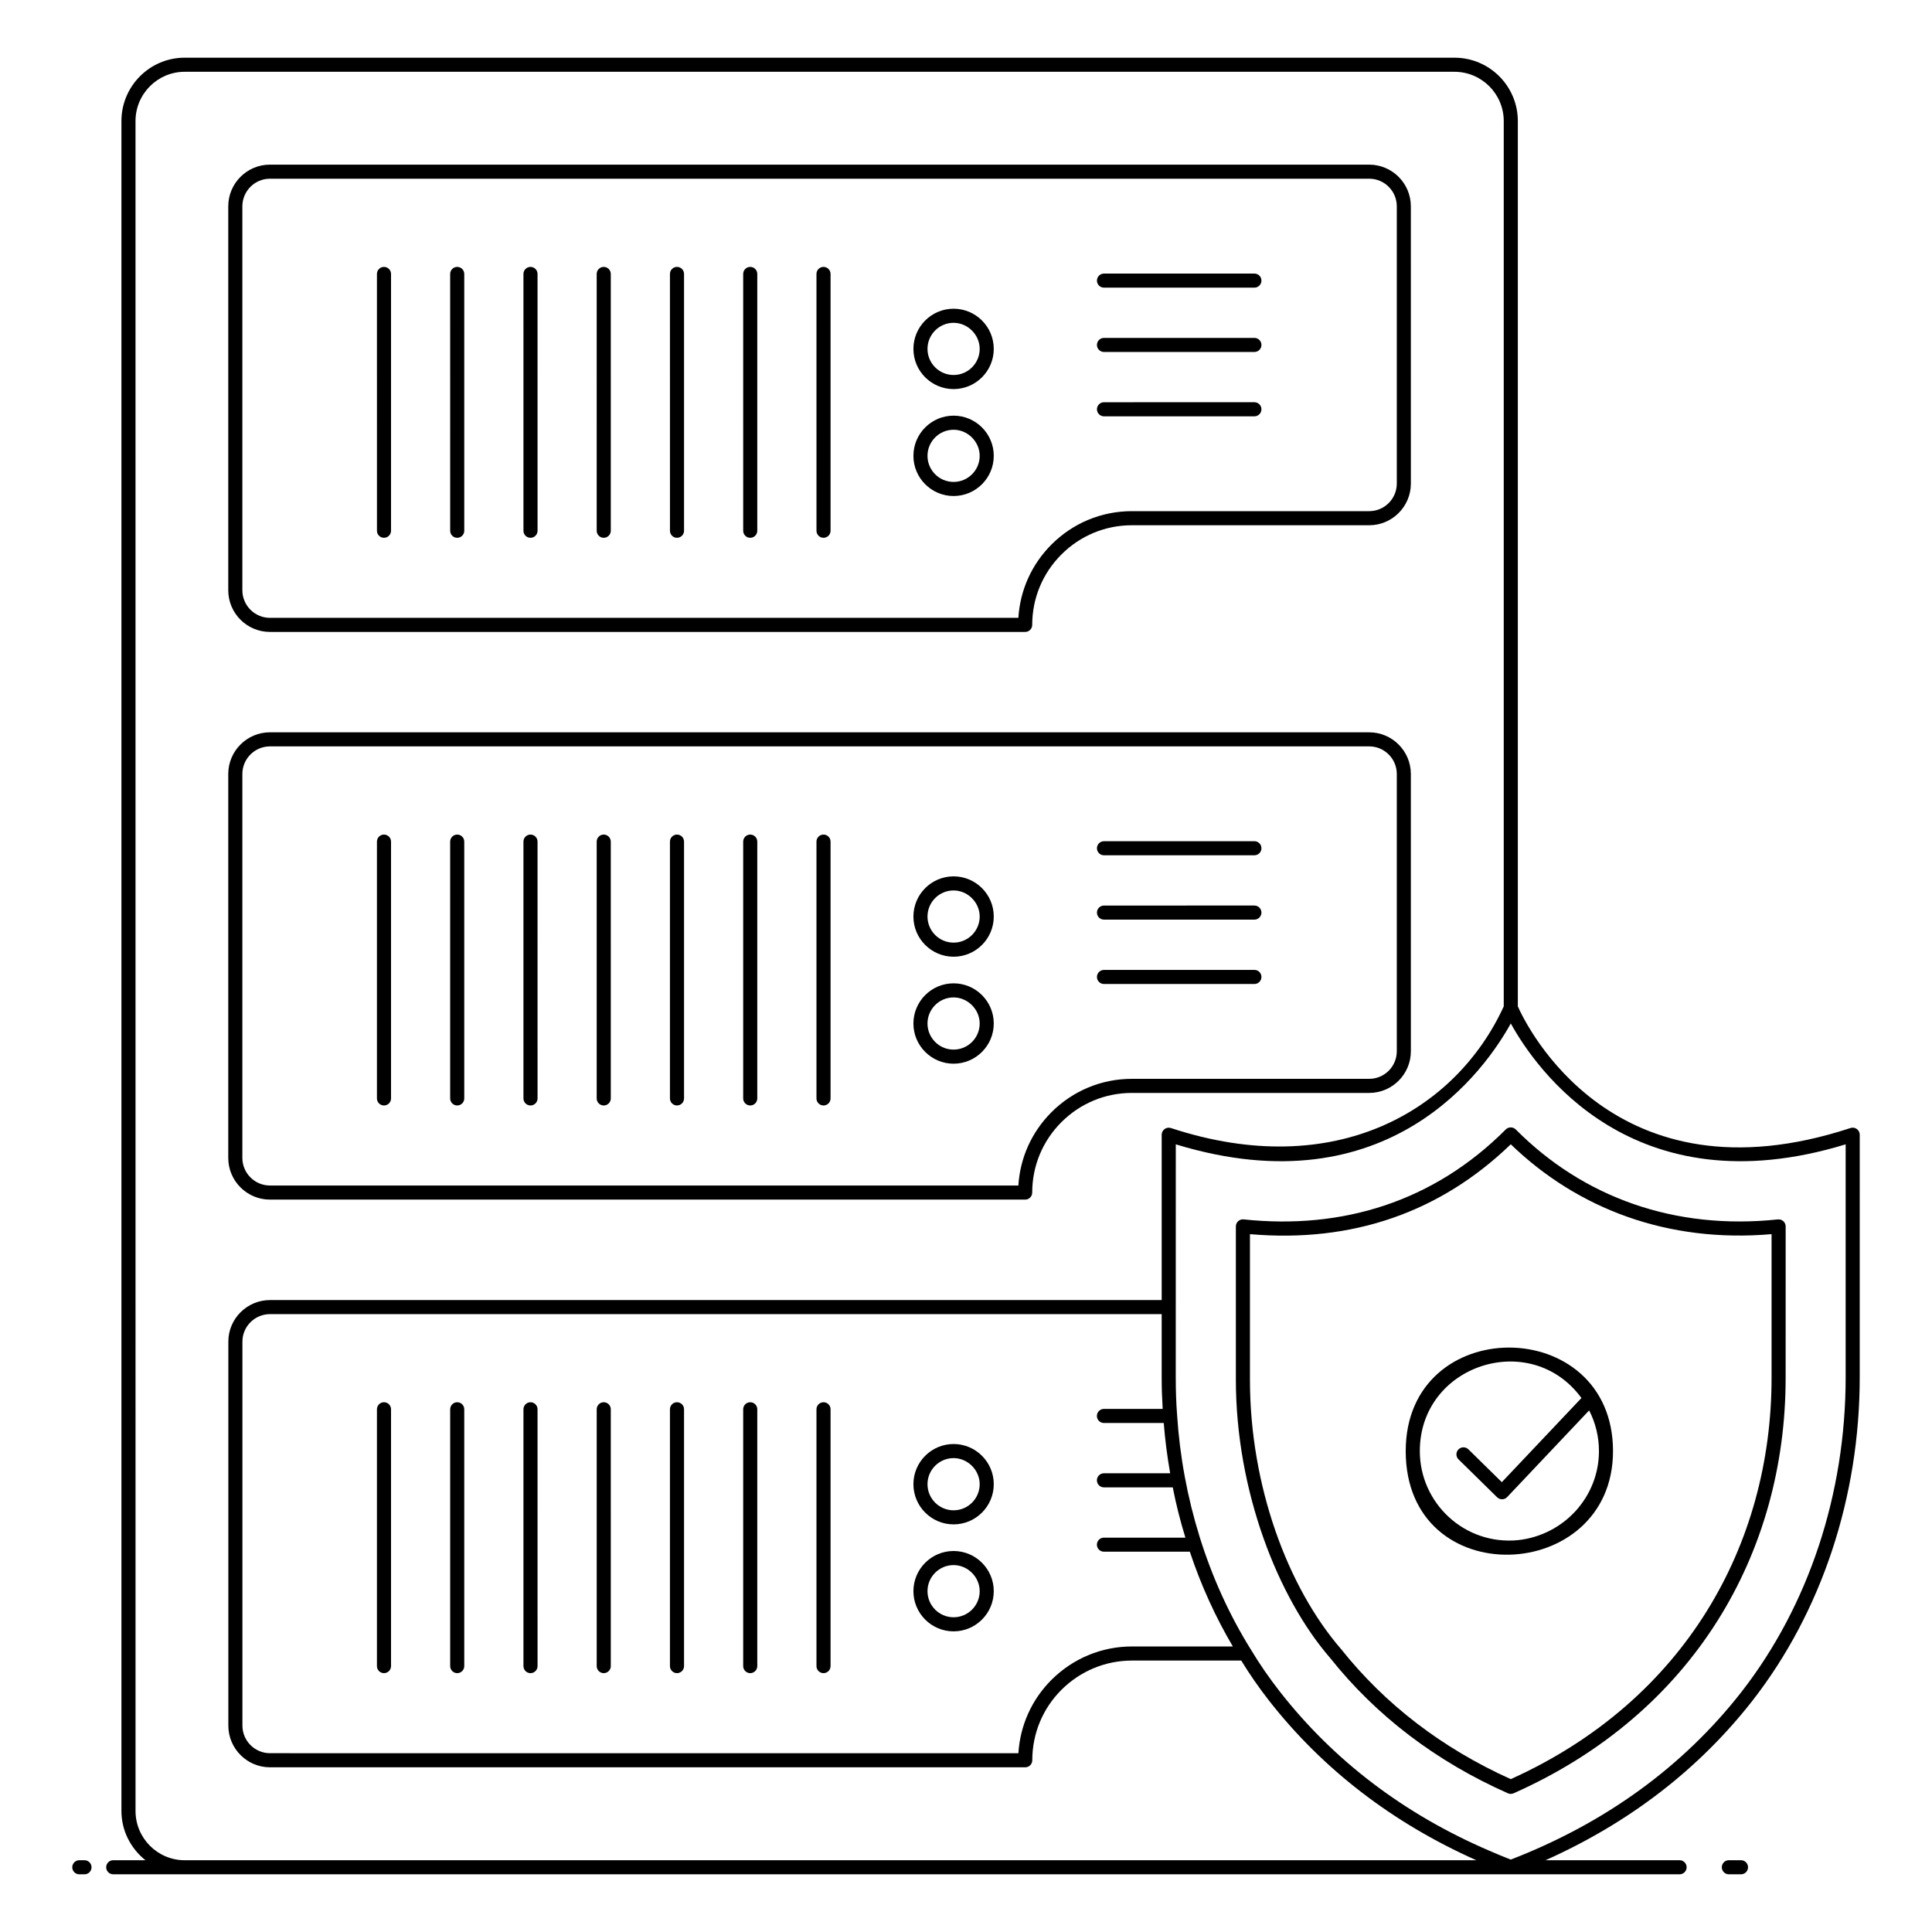 <?xml version="1.0" encoding="UTF-8"?>
<!-- Uploaded to: ICON Repo, www.svgrepo.com, Generator: ICON Repo Mixer Tools -->
<svg fill="#000000" width="800px" height="800px" version="1.1" viewBox="144 144 512 512" xmlns="http://www.w3.org/2000/svg">
 <g>
  <path d="m165.02 636.98c-1.031 0-1.867 0.836-1.867 1.867s0.836 1.867 1.867 1.867h1.371c1.031 0 1.867-0.836 1.867-1.867s-0.836-1.867-1.867-1.867z"/>
  <path d="m605.38 640.71c1.031 0 1.867-0.836 1.867-1.867s-0.836-1.867-1.867-1.867h-3.215c-1.031 0-1.867 0.836-1.867 1.867s0.836 1.867 1.867 1.867z"/>
  <path d="m215.54 311.47h200.14c1.031 0 1.867-0.836 1.867-1.867 0-7.039 2.746-13.668 7.742-18.664 4.996-4.992 11.625-7.742 18.668-7.742h62.891c6.09 0 11.043-4.953 11.043-11.043l-0.004-73.48c0-6.09-4.953-11.043-11.043-11.043h-291.31c-6.09 0-11.043 4.953-11.043 11.043v101.75c0 6.09 4.953 11.043 11.043 11.043zm-7.309-112.8c0-4.031 3.281-7.312 7.312-7.312h291.31c4.031 0 7.312 3.281 7.312 7.312v73.48c0 4.031-3.281 7.312-7.312 7.312h-62.891c-8.035 0-15.602 3.137-21.305 8.836-5.254 5.258-8.332 12.098-8.777 19.438h-198.34c-4.031 0-7.312-3.281-7.312-7.312z"/>
  <path d="m436.57 220.23h39.859c1.031 0 1.867-0.836 1.867-1.867s-0.836-1.867-1.867-1.867l-39.859 0.004c-1.031 0-1.867 0.836-1.867 1.867s0.836 1.863 1.867 1.863z"/>
  <path d="m436.57 237.28h39.859c1.031 0 1.867-0.836 1.867-1.867s-0.836-1.867-1.867-1.867l-39.859 0.004c-1.031 0-1.867 0.836-1.867 1.867s0.836 1.863 1.867 1.863z"/>
  <path d="m436.57 254.33h39.859c1.031 0 1.867-0.836 1.867-1.867s-0.836-1.867-1.867-1.867l-39.859 0.004c-1.031 0-1.867 0.836-1.867 1.867s0.836 1.863 1.867 1.863z"/>
  <path d="m245.76 286.52c1.031 0 1.867-0.836 1.867-1.867v-68.055c0-1.031-0.836-1.867-1.867-1.867s-1.867 0.836-1.867 1.867l0.004 68.059c0 1.031 0.832 1.863 1.863 1.863z"/>
  <path d="m265.17 286.52c1.031 0 1.867-0.836 1.867-1.867l-0.004-68.055c0-1.031-0.836-1.867-1.867-1.867s-1.867 0.836-1.867 1.867l0.004 68.059c0 1.031 0.836 1.863 1.867 1.863z"/>
  <path d="m284.59 286.52c1.031 0 1.867-0.836 1.867-1.867l-0.004-68.055c0-1.031-0.836-1.867-1.867-1.867s-1.867 0.836-1.867 1.867l0.004 68.059c0 1.031 0.832 1.863 1.867 1.863z"/>
  <path d="m304 286.52c1.031 0 1.867-0.836 1.867-1.867l-0.004-68.055c0-1.031-0.836-1.867-1.867-1.867s-1.867 0.836-1.867 1.867l0.004 68.059c0 1.031 0.832 1.863 1.867 1.863z"/>
  <path d="m323.41 286.52c1.031 0 1.867-0.836 1.867-1.867v-68.055c0-1.031-0.836-1.867-1.867-1.867s-1.867 0.836-1.867 1.867l0.004 68.059c0 1.031 0.832 1.863 1.863 1.863z"/>
  <path d="m342.82 286.52c1.031 0 1.867-0.836 1.867-1.867v-68.055c0-1.031-0.836-1.867-1.867-1.867s-1.867 0.836-1.867 1.867l0.004 68.059c0 1.031 0.832 1.863 1.863 1.863z"/>
  <path d="m362.24 286.52c1.031 0 1.867-0.836 1.867-1.867v-68.055c0-1.031-0.836-1.867-1.867-1.867s-1.867 0.836-1.867 1.867l0.004 68.059c0 1.031 0.832 1.863 1.863 1.863z"/>
  <path d="m396.71 247.11c5.871 0 10.648-4.777 10.648-10.648 0-5.871-4.777-10.648-10.648-10.648-5.871 0-10.645 4.777-10.645 10.648-0.004 5.875 4.773 10.648 10.645 10.648zm0-17.562c3.75 0 6.918 3.168 6.918 6.914 0 3.812-3.102 6.914-6.918 6.914-3.812 0-6.914-3.102-6.914-6.914s3.102-6.914 6.914-6.914z"/>
  <path d="m396.71 275.45c5.871 0 10.648-4.777 10.648-10.648 0-5.871-4.777-10.648-10.648-10.648-5.871 0-10.645 4.777-10.645 10.648-0.004 5.871 4.773 10.648 10.645 10.648zm0-17.562c3.75 0 6.918 3.168 6.918 6.914 0 3.812-3.102 6.914-6.918 6.914-3.812 0-6.914-3.102-6.914-6.914s3.102-6.914 6.914-6.914z"/>
  <path d="m215.54 461.91h200.14c1.031 0 1.867-0.836 1.867-1.867 0-7.039 2.746-13.668 7.742-18.664 4.996-4.992 11.625-7.742 18.668-7.742h62.891c6.09 0 11.043-4.953 11.043-11.043l-0.004-73.48c0-6.09-4.953-11.043-11.043-11.043h-291.31c-6.09 0-11.043 4.953-11.043 11.043v101.75c0 6.086 4.953 11.043 11.043 11.043zm-7.309-112.8c0-4.031 3.281-7.312 7.312-7.312h291.31c4.031 0 7.312 3.281 7.312 7.312v73.48c0 4.031-3.281 7.312-7.312 7.312h-62.891c-8.035 0-15.602 3.137-21.305 8.836-5.254 5.258-8.332 12.098-8.777 19.438l-198.34-0.004c-4.031 0-7.312-3.281-7.312-7.312z"/>
  <path d="m436.57 370.66h39.859c1.031 0 1.867-0.836 1.867-1.867s-0.836-1.867-1.867-1.867l-39.859 0.004c-1.031 0-1.867 0.836-1.867 1.867 0 1.027 0.836 1.863 1.867 1.863z"/>
  <path d="m436.57 387.71h39.859c1.031 0 1.867-0.836 1.867-1.867s-0.836-1.867-1.867-1.867l-39.859 0.004c-1.031 0-1.867 0.836-1.867 1.867 0 1.027 0.836 1.863 1.867 1.863z"/>
  <path d="m436.57 404.77h39.859c1.031 0 1.867-0.836 1.867-1.867s-0.836-1.867-1.867-1.867l-39.859 0.004c-1.031 0-1.867 0.836-1.867 1.867 0 1.027 0.836 1.863 1.867 1.863z"/>
  <path d="m245.76 436.96c1.031 0 1.867-0.836 1.867-1.867v-68.055c0-1.031-0.836-1.867-1.867-1.867s-1.867 0.836-1.867 1.867v68.055c0.004 1.031 0.836 1.867 1.867 1.867z"/>
  <path d="m265.17 436.96c1.031 0 1.867-0.836 1.867-1.867l-0.004-68.055c0-1.031-0.836-1.867-1.867-1.867s-1.867 0.836-1.867 1.867v68.055c0.004 1.031 0.84 1.867 1.871 1.867z"/>
  <path d="m284.59 436.96c1.031 0 1.867-0.836 1.867-1.867l-0.004-68.055c0-1.031-0.836-1.867-1.867-1.867s-1.867 0.836-1.867 1.867v68.055c0.004 1.031 0.836 1.867 1.871 1.867z"/>
  <path d="m304 436.96c1.031 0 1.867-0.836 1.867-1.867l-0.004-68.055c0-1.031-0.836-1.867-1.867-1.867s-1.867 0.836-1.867 1.867v68.055c0.004 1.031 0.836 1.867 1.871 1.867z"/>
  <path d="m323.41 436.96c1.031 0 1.867-0.836 1.867-1.867v-68.055c0-1.031-0.836-1.867-1.867-1.867s-1.867 0.836-1.867 1.867v68.055c0.004 1.031 0.836 1.867 1.867 1.867z"/>
  <path d="m342.82 436.96c1.031 0 1.867-0.836 1.867-1.867v-68.055c0-1.031-0.836-1.867-1.867-1.867s-1.867 0.836-1.867 1.867v68.055c0.004 1.031 0.836 1.867 1.867 1.867z"/>
  <path d="m362.24 436.96c1.031 0 1.867-0.836 1.867-1.867v-68.055c0-1.031-0.836-1.867-1.867-1.867s-1.867 0.836-1.867 1.867v68.055c0.004 1.031 0.836 1.867 1.867 1.867z"/>
  <path d="m245.76 515.61c-1.031 0-1.867 0.836-1.867 1.867v68.055c0 1.031 0.836 1.867 1.867 1.867s1.867-0.836 1.867-1.867v-68.059c0-1.031-0.832-1.863-1.867-1.863z"/>
  <path d="m265.17 515.61c-1.031 0-1.867 0.836-1.867 1.867v68.055c0 1.031 0.836 1.867 1.867 1.867s1.867-0.836 1.867-1.867l-0.004-68.059c0-1.031-0.832-1.863-1.863-1.863z"/>
  <path d="m284.59 515.61c-1.031 0-1.867 0.836-1.867 1.867v68.055c0 1.031 0.836 1.867 1.867 1.867s1.867-0.836 1.867-1.867l-0.004-68.059c0-1.031-0.832-1.863-1.863-1.863z"/>
  <path d="m304 515.61c-1.031 0-1.867 0.836-1.867 1.867v68.055c0 1.031 0.836 1.867 1.867 1.867s1.867-0.836 1.867-1.867l-0.004-68.059c0-1.031-0.832-1.863-1.863-1.863z"/>
  <path d="m323.41 515.61c-1.031 0-1.867 0.836-1.867 1.867v68.055c0 1.031 0.836 1.867 1.867 1.867s1.867-0.836 1.867-1.867v-68.059c0-1.031-0.832-1.863-1.867-1.863z"/>
  <path d="m342.82 515.61c-1.031 0-1.867 0.836-1.867 1.867v68.055c0 1.031 0.836 1.867 1.867 1.867s1.867-0.836 1.867-1.867v-68.059c0-1.031-0.832-1.863-1.867-1.863z"/>
  <path d="m362.24 515.61c-1.031 0-1.867 0.836-1.867 1.867v68.055c0 1.031 0.836 1.867 1.867 1.867s1.867-0.836 1.867-1.867v-68.059c0-1.031-0.832-1.863-1.867-1.863z"/>
  <path d="m396.71 526.68c-5.871 0-10.645 4.777-10.645 10.648s4.773 10.648 10.645 10.648c5.871 0 10.648-4.777 10.648-10.648s-4.777-10.648-10.648-10.648zm0 17.566c-3.812 0-6.914-3.102-6.914-6.918 0-3.812 3.102-6.914 6.914-6.914 3.75 0 6.918 3.168 6.918 6.914-0.004 3.816-3.102 6.918-6.918 6.918z"/>
  <path d="m396.71 555.03c-5.871 0-10.645 4.777-10.645 10.648 0 5.871 4.773 10.648 10.645 10.648 5.871 0 10.648-4.777 10.648-10.648 0-5.875-4.777-10.648-10.648-10.648zm0 17.562c-3.812 0-6.914-3.102-6.914-6.914s3.102-6.914 6.914-6.914c3.75 0 6.918 3.168 6.918 6.914-0.004 3.812-3.102 6.914-6.918 6.914z"/>
  <path d="m396.71 397.54c5.871 0 10.648-4.777 10.648-10.648 0-5.871-4.777-10.648-10.648-10.648-5.871 0-10.645 4.777-10.645 10.648-0.004 5.871 4.773 10.648 10.645 10.648zm0-17.562c3.75 0 6.918 3.168 6.918 6.914 0 3.812-3.102 6.914-6.918 6.914-3.812 0-6.914-3.102-6.914-6.914s3.102-6.914 6.914-6.914z"/>
  <path d="m396.71 425.89c5.871 0 10.648-4.777 10.648-10.648 0-5.871-4.777-10.648-10.648-10.648-5.871 0-10.645 4.777-10.645 10.648-0.004 5.871 4.773 10.648 10.645 10.648zm0-17.562c3.75 0 6.918 3.168 6.918 6.914 0 3.812-3.102 6.914-6.918 6.914-3.812 0-6.914-3.102-6.914-6.914s3.102-6.914 6.914-6.914z"/>
  <path d="m544.37 442.77c-0.496 0-0.969 0.195-1.324 0.547-19.113 19.168-43.352 26.602-69.465 23.832-1.129-0.113-2.062 0.773-2.062 1.855v40.641c0 29.461 11.152 57.785 24.961 73.707 12.219 15.363 28.078 27.438 47.129 35.887 0.246 0.109 0.5 0.16 0.758 0.16 0.258 0 0.516-0.055 0.758-0.16 47.648-21.172 72.086-63.547 72.086-110.08l0.008-40.148c0-1.082-0.934-1.969-2.062-1.855-27.305 2.898-51.539-5.805-69.461-23.832-0.352-0.352-0.824-0.551-1.324-0.551zm69.113 28.293v38.098c0 44.07-22.84 85.438-69.113 106.33-18.164-8.184-33.289-19.777-45.016-34.52-14.074-16.273-24.102-43.156-24.102-71.324v-38.586c27.25 2.371 50.547-5.883 69.117-23.809 17.734 17.117 41.621 26.191 69.113 23.809z"/>
  <path d="m636.85 444.71c0-0.598-0.289-1.16-0.773-1.512-0.484-0.355-1.117-0.449-1.676-0.262-62.879 20.66-85.977-27.301-88.16-32.234v-234.62c0-9.262-7.531-16.793-16.793-16.793h-336.51c-9.238 0-16.758 7.535-16.758 16.793v447.83c0 5.301 2.512 9.98 6.356 13.062h-8.527c-1.031 0-1.867 0.836-1.867 1.867s0.836 1.867 1.867 1.867h415.1c1.031 0 1.867-0.836 1.867-1.867s-0.836-1.867-1.867-1.867h-35.52c22.211-9.938 40.656-24.129 54.875-42.332 18.301-23.523 28.383-53.949 28.383-85.676zm-107.4 192.27h-336.51c-7.184 0-13.023-5.859-13.023-13.062l-0.004-447.83c0-7.203 5.844-13.062 13.023-13.062h336.51c7.203 0 13.062 5.859 13.062 13.062v234.61c-12.523 27.379-44.469 46.617-88.199 32.246-0.566-0.188-1.191-0.094-1.676 0.262-0.484 0.352-0.773 0.914-0.773 1.512v43.812h-236.3c-6.09 0-11.047 4.938-11.047 11.008v101.77c0 6.09 4.957 11.047 11.047 11.047h200.14c1.031 0 1.867-0.836 1.867-1.867 0-7.059 2.746-13.695 7.734-18.68 5.031-4.992 11.664-7.742 18.688-7.742h28.953c2.199 3.59 4.648 7.148 7.344 10.59 14.262 18.234 32.777 32.445 54.973 42.332zm-92.891-81.766h22.758c2.941 8.855 6.781 17.277 11.398 25.117h-26.727c-8.016 0-15.582 3.133-21.324 8.832-5.25 5.25-8.328 12.102-8.777 19.457l-198.33-0.004c-4.035 0-7.312-3.281-7.312-7.312v-101.77c0-4.012 3.281-7.277 7.312-7.277h236.3v16.719c0 2.981 0.102 5.731 0.266 8.398h-15.566c-1.031 0-1.867 0.836-1.867 1.867s0.836 1.867 1.867 1.867h15.848c0.344 4.402 0.918 8.859 1.703 13.324h-17.551c-1.031 0-1.867 0.836-1.867 1.867s0.836 1.867 1.867 1.867h18.238c0.867 4.484 2 8.941 3.348 13.324h-21.586c-1.031 0-1.867 0.836-1.867 1.867 0 1.023 0.836 1.859 1.867 1.859zm196.56-46.238c0 30.898-9.801 60.512-27.594 83.379-15.449 19.773-36.02 34.727-61.148 44.453-1.941-0.762-3.852-1.527-5.727-2.363-22.5-9.672-41.148-23.832-55.434-42.094-2.828-3.613-5.41-7.352-7.688-11.145-11.578-18.551-18.168-40.441-19.578-62.113-0.246-3.188-0.363-6.5-0.363-10.117l0.008-61.715c56.527 17.277 82.258-20.207 88.781-32.035 6.523 11.828 32.258 49.312 88.742 32.035z"/>
  <path d="m516.53 528.56c0 37.812 54.934 35.379 54.934 0 0-36.441-54.934-36.73-54.934 0zm46.57-14.07c-0.352 0.375-21.453 22.676-21.098 22.301l-8.863-8.703c-0.734-0.719-1.918-0.707-2.637 0.027-0.723 0.734-0.711 1.918 0.023 2.637l10.227 10.039c0.746 0.73 1.953 0.711 2.668-0.055l21.719-22.965c1.703 3.309 2.598 6.992 2.598 10.789 0 12.129-9.285 22.258-21.414 23.59-14.207 1.398-26.055-9.809-26.055-23.59-0.004-22.93 29.398-32.434 42.832-14.07z"/>
 </g>
</svg>